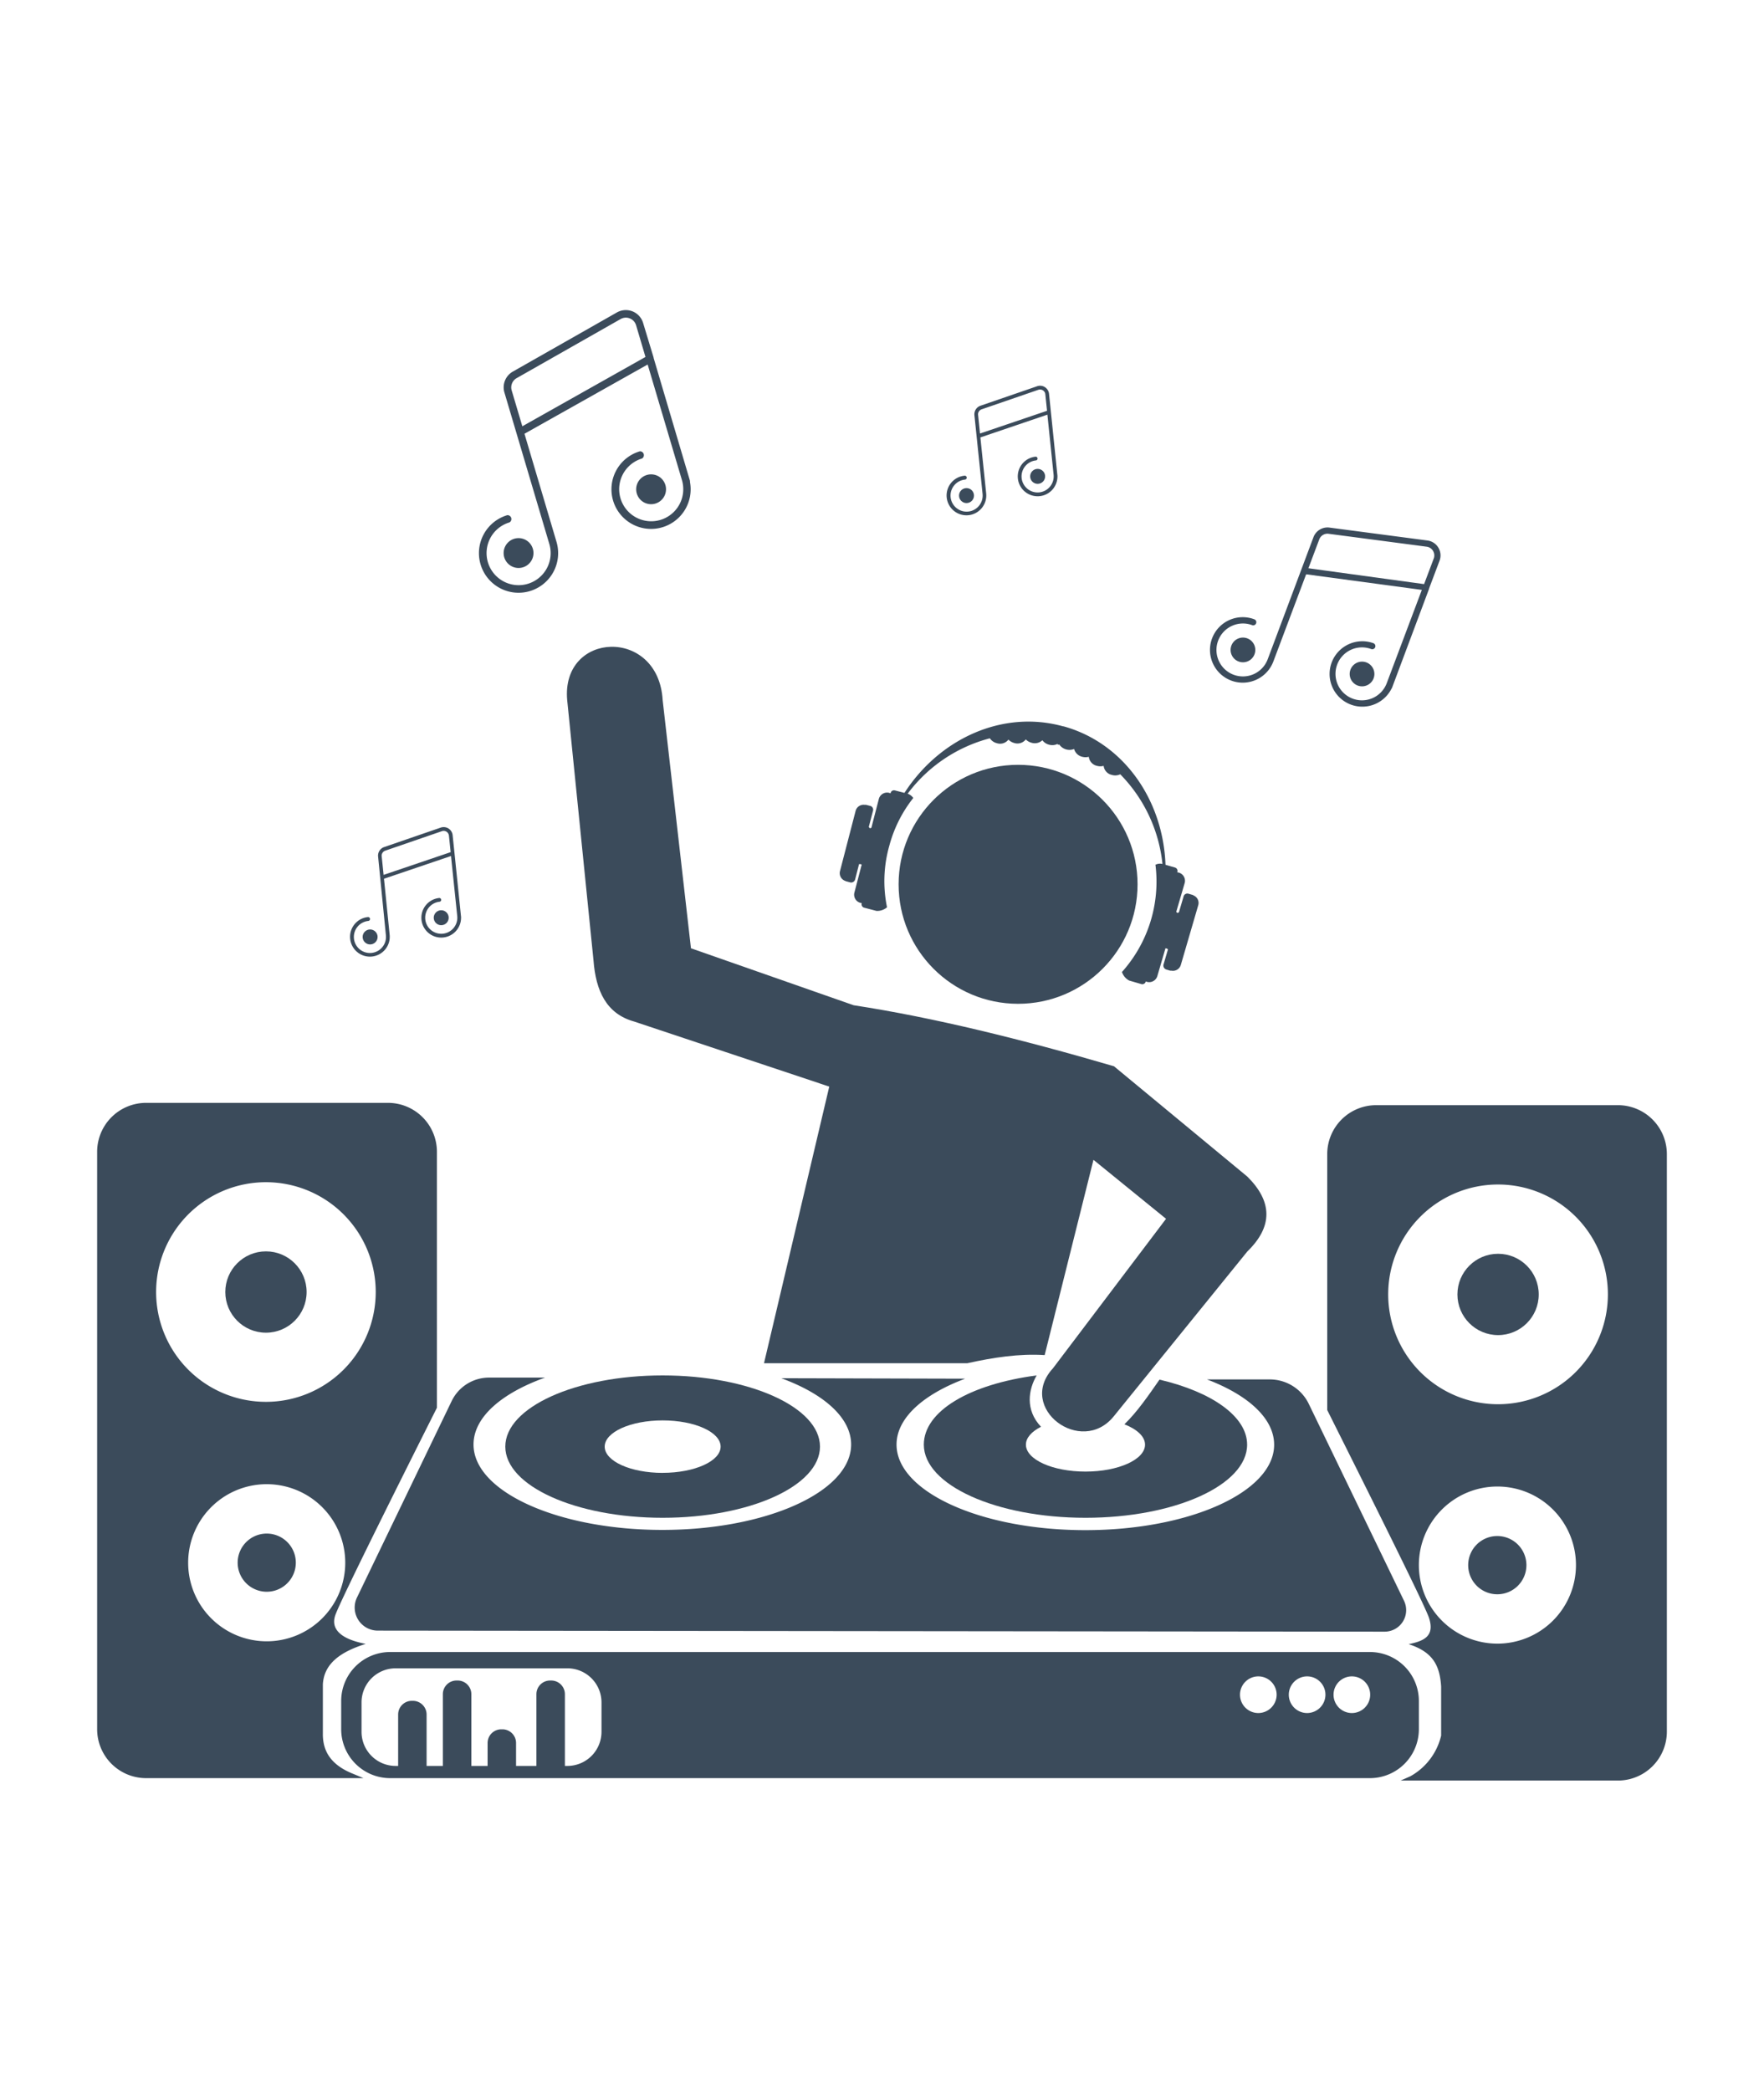 <svg xmlns="http://www.w3.org/2000/svg" viewBox="0 0 452.54 536.26"><defs><style>.cls-1{fill:none;}.cls-2{fill:#3b4b5b;}</style></defs><g id="Vrstva_2" data-name="Vrstva 2"><g id="Vrstva_1-2" data-name="Vrstva 1"><rect class="cls-1" width="452.54" height="536.26"/><circle class="cls-2" cx="261.18" cy="226.83" r="30.65"/><path class="cls-2" d="M170,352.8c-22.29,0-40.37,8.18-40.37,18.26s18.08,18.26,40.37,18.26,40.36-8.17,40.36-18.26S192.25,352.8,170,352.8Zm0,25c-8.22,0-14.87-3-14.87-6.73s6.65-6.73,14.87-6.73,14.87,3,14.87,6.73S178.17,377.79,170,377.79Z"/><path class="cls-2" d="M360.19,410.61l-24.44-50.52a11.1,11.1,0,0,0-10-6.26l-16.11,0c10.53,4,17.23,10,17.23,16.75,0,12.1-21.69,21.91-48.44,21.91S230,382.64,230,370.54c0-6.8,6.85-12.88,17.61-16.9l-47.19-.12c10.94,4,17.93,10.15,17.93,17,0,12.1-21.68,21.91-48.43,21.91s-48.44-9.81-48.44-21.91c0-7,7.18-13.15,18.35-17.16l-14.34,0a10.64,10.64,0,0,0-9.61,6l-24.3,50.41a5.92,5.92,0,0,0,5.32,8.49l258.28.27A5.52,5.52,0,0,0,360.19,410.61Z"/><path class="cls-2" d="M105.94,436.27h-.3a3.51,3.51,0,0,0-3.5,3.5V454h7.08a.22.22,0,0,0,.22-.22v-14A3.52,3.52,0,0,0,105.94,436.27Z"/><path class="cls-2" d="M117.42,431.06h-.31a3.51,3.51,0,0,0-3.5,3.5V454h7.31V434.56A3.51,3.51,0,0,0,117.42,431.06Z"/><path class="cls-2" d="M141.42,431.06h-.31a3.51,3.51,0,0,0-3.5,3.5V454h7.31V434.56A3.51,3.51,0,0,0,141.42,431.06Z"/><path class="cls-2" d="M128.89,443.58h-.3a3.51,3.51,0,0,0-3.5,3.5V454h7.3v-6.93A3.5,3.5,0,0,0,128.89,443.58Z"/><path class="cls-2" d="M351.51,423.75H100.05a12.56,12.56,0,0,0-12.52,12.52v7.31a12.56,12.56,0,0,0,12.52,12.52H351.51A12.56,12.56,0,0,0,364,443.58v-7.31A12.56,12.56,0,0,0,351.51,423.75Zm-197.2,20.49a8.76,8.76,0,0,1-8.73,8.73H101.47a8.75,8.75,0,0,1-8.72-8.73v-7.59a8.74,8.74,0,0,1,8.72-8.72h44.11a8.75,8.75,0,0,1,8.73,8.72Zm168.51-4.84a4.7,4.7,0,1,1,4.69-4.69A4.71,4.71,0,0,1,322.82,439.4Zm12.52,0a4.7,4.7,0,1,1,4.69-4.69A4.71,4.71,0,0,1,335.34,439.4Zm11.47,0a4.7,4.7,0,1,1,4.7-4.69A4.7,4.7,0,0,1,346.81,439.4Z"/><path class="cls-2" d="M212.74,278.72,196,349.67h52.17c6.67-1.47,13.3-2.5,19.83-2.08l12.52-50.09,18.62,15.13-29,38.33c-9.42,10.19,7.28,22.71,15.63,12.28L320,321c6.55-6.36,6.48-12.76,0-19.19L285.78,273.5C262.06,266.57,239.52,261,219,257.85l-41.74-14.61L170,179.6c-1.05-18.78-26.09-17.74-24.49,0l6.75,66.77c.59,7.78,3.29,13.68,10.43,15.66Z"/><path class="cls-2" d="M297.46,353.88c-2.75,3.95-5.67,8.23-9,11.46,3.23,1.27,5.29,3.13,5.29,5.22,0,3.82-6.84,6.91-15.28,6.91s-15.28-3.09-15.28-6.91c0-1.76,1.47-3.36,3.87-4.59-4.14-4.37-3.2-9.6-1.11-13.17C248.67,355.07,237,362,237,370.56c0,10.36,18.57,18.76,41.47,18.76s41.47-8.4,41.47-18.76C319.94,363.3,310.81,357,297.46,353.88Z"/><path class="cls-2" d="M68.42,393.37a7.46,7.46,0,1,0,7.47,7.46A7.46,7.46,0,0,0,68.42,393.37Z"/><circle class="cls-2" cx="68.23" cy="331.41" r="10.43"/><path class="cls-2" d="M90.76,455.06c-6-2.34-8-6-7.93-10.44V432c.33-5.44,4.74-8.36,11-10.34-4-.75-9.39-2.61-7.83-7.31,1.19-3.57,18.07-37.31,26.09-53.26V295.41a12.56,12.56,0,0,0-12.52-12.52H37.44a12.56,12.56,0,0,0-12.52,12.52V443.58A12.56,12.56,0,0,0,37.44,456.1H93.23ZM68.23,303.24a28.17,28.17,0,1,1-28.18,28.17A28.17,28.17,0,0,1,68.23,303.24ZM68.42,421a20.15,20.15,0,1,1,20.15-20.15A20.15,20.15,0,0,1,68.42,421Z"/><path class="cls-2" d="M384.12,394a7.47,7.47,0,1,1-7.47,7.46A7.46,7.46,0,0,1,384.12,394Z"/><circle class="cls-2" cx="384.32" cy="332.03" r="10.43"/><path class="cls-2" d="M359.31,456.72H415.1a12.56,12.56,0,0,0,12.52-12.52V296a12.56,12.56,0,0,0-12.52-12.52H353A12.56,12.56,0,0,0,340.49,296v65.68c8,16,24.9,49.69,26.09,53.26,1.56,4.7-1.21,6-5.22,6.79,6.22,2,8,5.43,8.35,10.86v12.61a16.17,16.17,0,0,1-7.93,10.44ZM412.49,332a28.18,28.18,0,1,1-28.17-28.17A28.18,28.18,0,0,1,412.49,332ZM364,401.45a20.15,20.15,0,1,1,20.15,20.15A20.15,20.15,0,0,1,364,401.45Z"/><circle class="cls-2" cx="318.87" cy="166.71" r="3.17"/><circle class="cls-2" cx="349.42" cy="172.88" r="3.17"/><path class="cls-2" d="M369,140.48a3.82,3.82,0,0,0-2.8-1.84l-25.13-3.31a3.84,3.84,0,0,0-4.11,2.46L325.22,169.1a6.79,6.79,0,1,1-4-8.75h0a.8.8,0,1,0,.56-1.5,8.4,8.4,0,1,0,4.89,10.82h0l8.41-22.36,29.68,4-9,23.92h0a6.79,6.79,0,1,1-4-8.75.8.8,0,0,0,.57-1.5A8.39,8.39,0,1,0,357,176.61a.82.82,0,0,0,.12-.2L366.63,151l0-.08,2.68-7.11A3.84,3.84,0,0,0,369,140.48Zm-33.34,5.28,2.79-7.41a2.24,2.24,0,0,1,2.41-1.43L366,140.23a2.26,2.26,0,0,1,1.94,2.53,1.91,1.91,0,0,1-.13.51l-2.47,6.56Z"/><circle class="cls-2" cx="133.03" cy="141.86" r="3.83"/><circle class="cls-2" cx="167.03" cy="125.49" r="3.83" transform="translate(-40.27 99.58) rotate(-29.79)"/><path class="cls-2" d="M162.3,79.88a4.65,4.65,0,0,0-4.05.27L131.57,95.31a4.65,4.65,0,0,0-2.16,5.39l11.51,38.82A8.22,8.22,0,1,1,130.7,134h0a1,1,0,0,0-.55-1.86A10.16,10.16,0,1,0,142.77,139h0l-8.22-27.74,31.6-17.76,8.8,29.66h0a8.22,8.22,0,1,1-10.24-5.55,1,1,0,0,0-.55-1.85A10.16,10.16,0,1,0,177,123.59a.67.67,0,0,0,0-.28l-9.32-31.5,0-.09L165,82.89A4.63,4.63,0,0,0,162.3,79.88ZM134,109.34l-2.73-9.19A2.72,2.72,0,0,1,132.53,97l26.68-15.16a2.74,2.74,0,0,1,3.72,1,3.28,3.28,0,0,1,.25.58l2.41,8.14Z"/><circle class="cls-2" cx="247.95" cy="127.12" r="1.92"/><circle class="cls-2" cx="266.2" cy="122.19" r="1.92"/><path class="cls-2" d="M268.07,99.31a2.29,2.29,0,0,0-2-.24l-14.53,5a2.33,2.33,0,0,0-1.56,2.45l2.09,20.17a4.12,4.12,0,1,1-4.52-3.67h0a.48.48,0,1,0-.1-1A5.09,5.09,0,1,0,253,126.6h0l-1.49-14.4,17.19-5.84,1.59,15.41h0a4.12,4.12,0,1,1-4.52-3.67.48.48,0,0,0,.4-.55.48.48,0,0,0-.5-.41,5.09,5.09,0,1,0,5.61,5.05.71.71,0,0,0,0-.14l-1.68-16.37v0l-.47-4.59A2.33,2.33,0,0,0,268.07,99.31ZM251.41,111.2l-.49-4.78a1.36,1.36,0,0,1,.92-1.43l14.53-5a1.37,1.37,0,0,1,1.74.84,1.7,1.7,0,0,1,.06.31l.44,4.23Z"/><circle class="cls-2" cx="94.95" cy="240.33" r="1.92"/><circle class="cls-2" cx="113.19" cy="235.4" r="1.92"/><path class="cls-2" d="M115.07,212.52a2.33,2.33,0,0,0-2-.24l-14.53,5A2.32,2.32,0,0,0,97,219.73L99,239.91a4.12,4.12,0,1,1-4.52-3.68h0a.48.48,0,1,0-.1-1,5.09,5.09,0,1,0,5.58,4.54h0L98.51,225.4l17.19-5.83,1.6,15.4h0a4.12,4.12,0,1,1-4.53-3.67.48.48,0,0,0,.41-.55.49.49,0,0,0-.51-.41,5.09,5.09,0,1,0,5.61,5,.32.32,0,0,0,0-.14l-1.68-16.36v0l-.48-4.59A2.31,2.31,0,0,0,115.07,212.52ZM98.41,224.41l-.49-4.78a1.36,1.36,0,0,1,.92-1.43l14.53-5a1.35,1.35,0,0,1,1.73.85,1.09,1.09,0,0,1,.07.3l.44,4.23Z"/><path class="cls-2" d="M306.23,229.7a1.14,1.14,0,0,0-.31-.16l-1-.29a1,1,0,0,0-1.29.73l-1.18,4c-.36.3-.57.16-.68-.14l2.13-7.27a2.19,2.19,0,0,0-1.44-2.73,3.1,3.1,0,0,0-.42-.08l0-.11a.89.89,0,0,0-.59-1.12l-2.45-.71c-.61-16.65-10.72-31.25-26.18-35.52h-.06l-.06,0c-15.45-4.26-31.62,3.1-40.67,17.08l-2.47-.64a.89.89,0,0,0-1.08.65l0,.12a2.37,2.37,0,0,0-.4-.15,2.19,2.19,0,0,0-2.63,1.61l-1.9,7.33c-.25.21-.49.21-.66-.22l1.06-4.08a1,1,0,0,0-.73-1.29l-1-.26a1,1,0,0,0-.34,0A2.11,2.11,0,0,0,219.5,208l-4,15.42a2.11,2.11,0,0,0,1.34,2.54,1,1,0,0,0,.28.11l1,.27a1.05,1.05,0,0,0,1.26-.78l1-3.9a1.11,1.11,0,0,1,.68.11l-1.86,7.14a2.18,2.18,0,0,0,1.52,2.68l.34.06,0,.07a.89.89,0,0,0,.62,1.1l3.16.83a3.81,3.81,0,0,0,2.72-.93,33.18,33.18,0,0,1,.6-15.83,33.65,33.65,0,0,1,6.13-12.2,2.85,2.85,0,0,0-1.44-1.1,38.46,38.46,0,0,1,21.09-14.21,3,3,0,0,0,1.76,1.24,2.68,2.68,0,0,0,3-.91,3.23,3.23,0,0,0,1.46.86,2.7,2.7,0,0,0,3-.91,3.13,3.13,0,0,0,1.45.85,2.84,2.84,0,0,0,2.8-.63,3.13,3.13,0,0,0,1.69,1.13,3.06,3.06,0,0,0,2.19-.18c.05.08.12.15.18.23l.27-.1a3.19,3.19,0,0,0,3.81,1.16,2.84,2.84,0,0,0,2.08,2,3.23,3.23,0,0,0,1.69,0,2.7,2.7,0,0,0,2.12,2.33,3.23,3.23,0,0,0,1.69,0,2.68,2.68,0,0,0,2.11,2.32,3,3,0,0,0,2.15-.16,38.47,38.47,0,0,1,10.83,23,2.71,2.71,0,0,0-1.8.2,34.74,34.74,0,0,1-8.59,27.51,3.86,3.86,0,0,0,1.86,2.2l3.14.91a.91.91,0,0,0,1.1-.63l0-.08a1.69,1.69,0,0,0,.31.13,2.18,2.18,0,0,0,2.68-1.53l2.07-7.08a1.2,1.2,0,0,1,.65.25l-1.14,3.88a1.06,1.06,0,0,0,.69,1.31l1,.3a1.54,1.54,0,0,0,.3,0,2.11,2.11,0,0,0,2.45-1.5l4.46-15.29A2.08,2.08,0,0,0,306.23,229.7Z"/></g></g></svg>